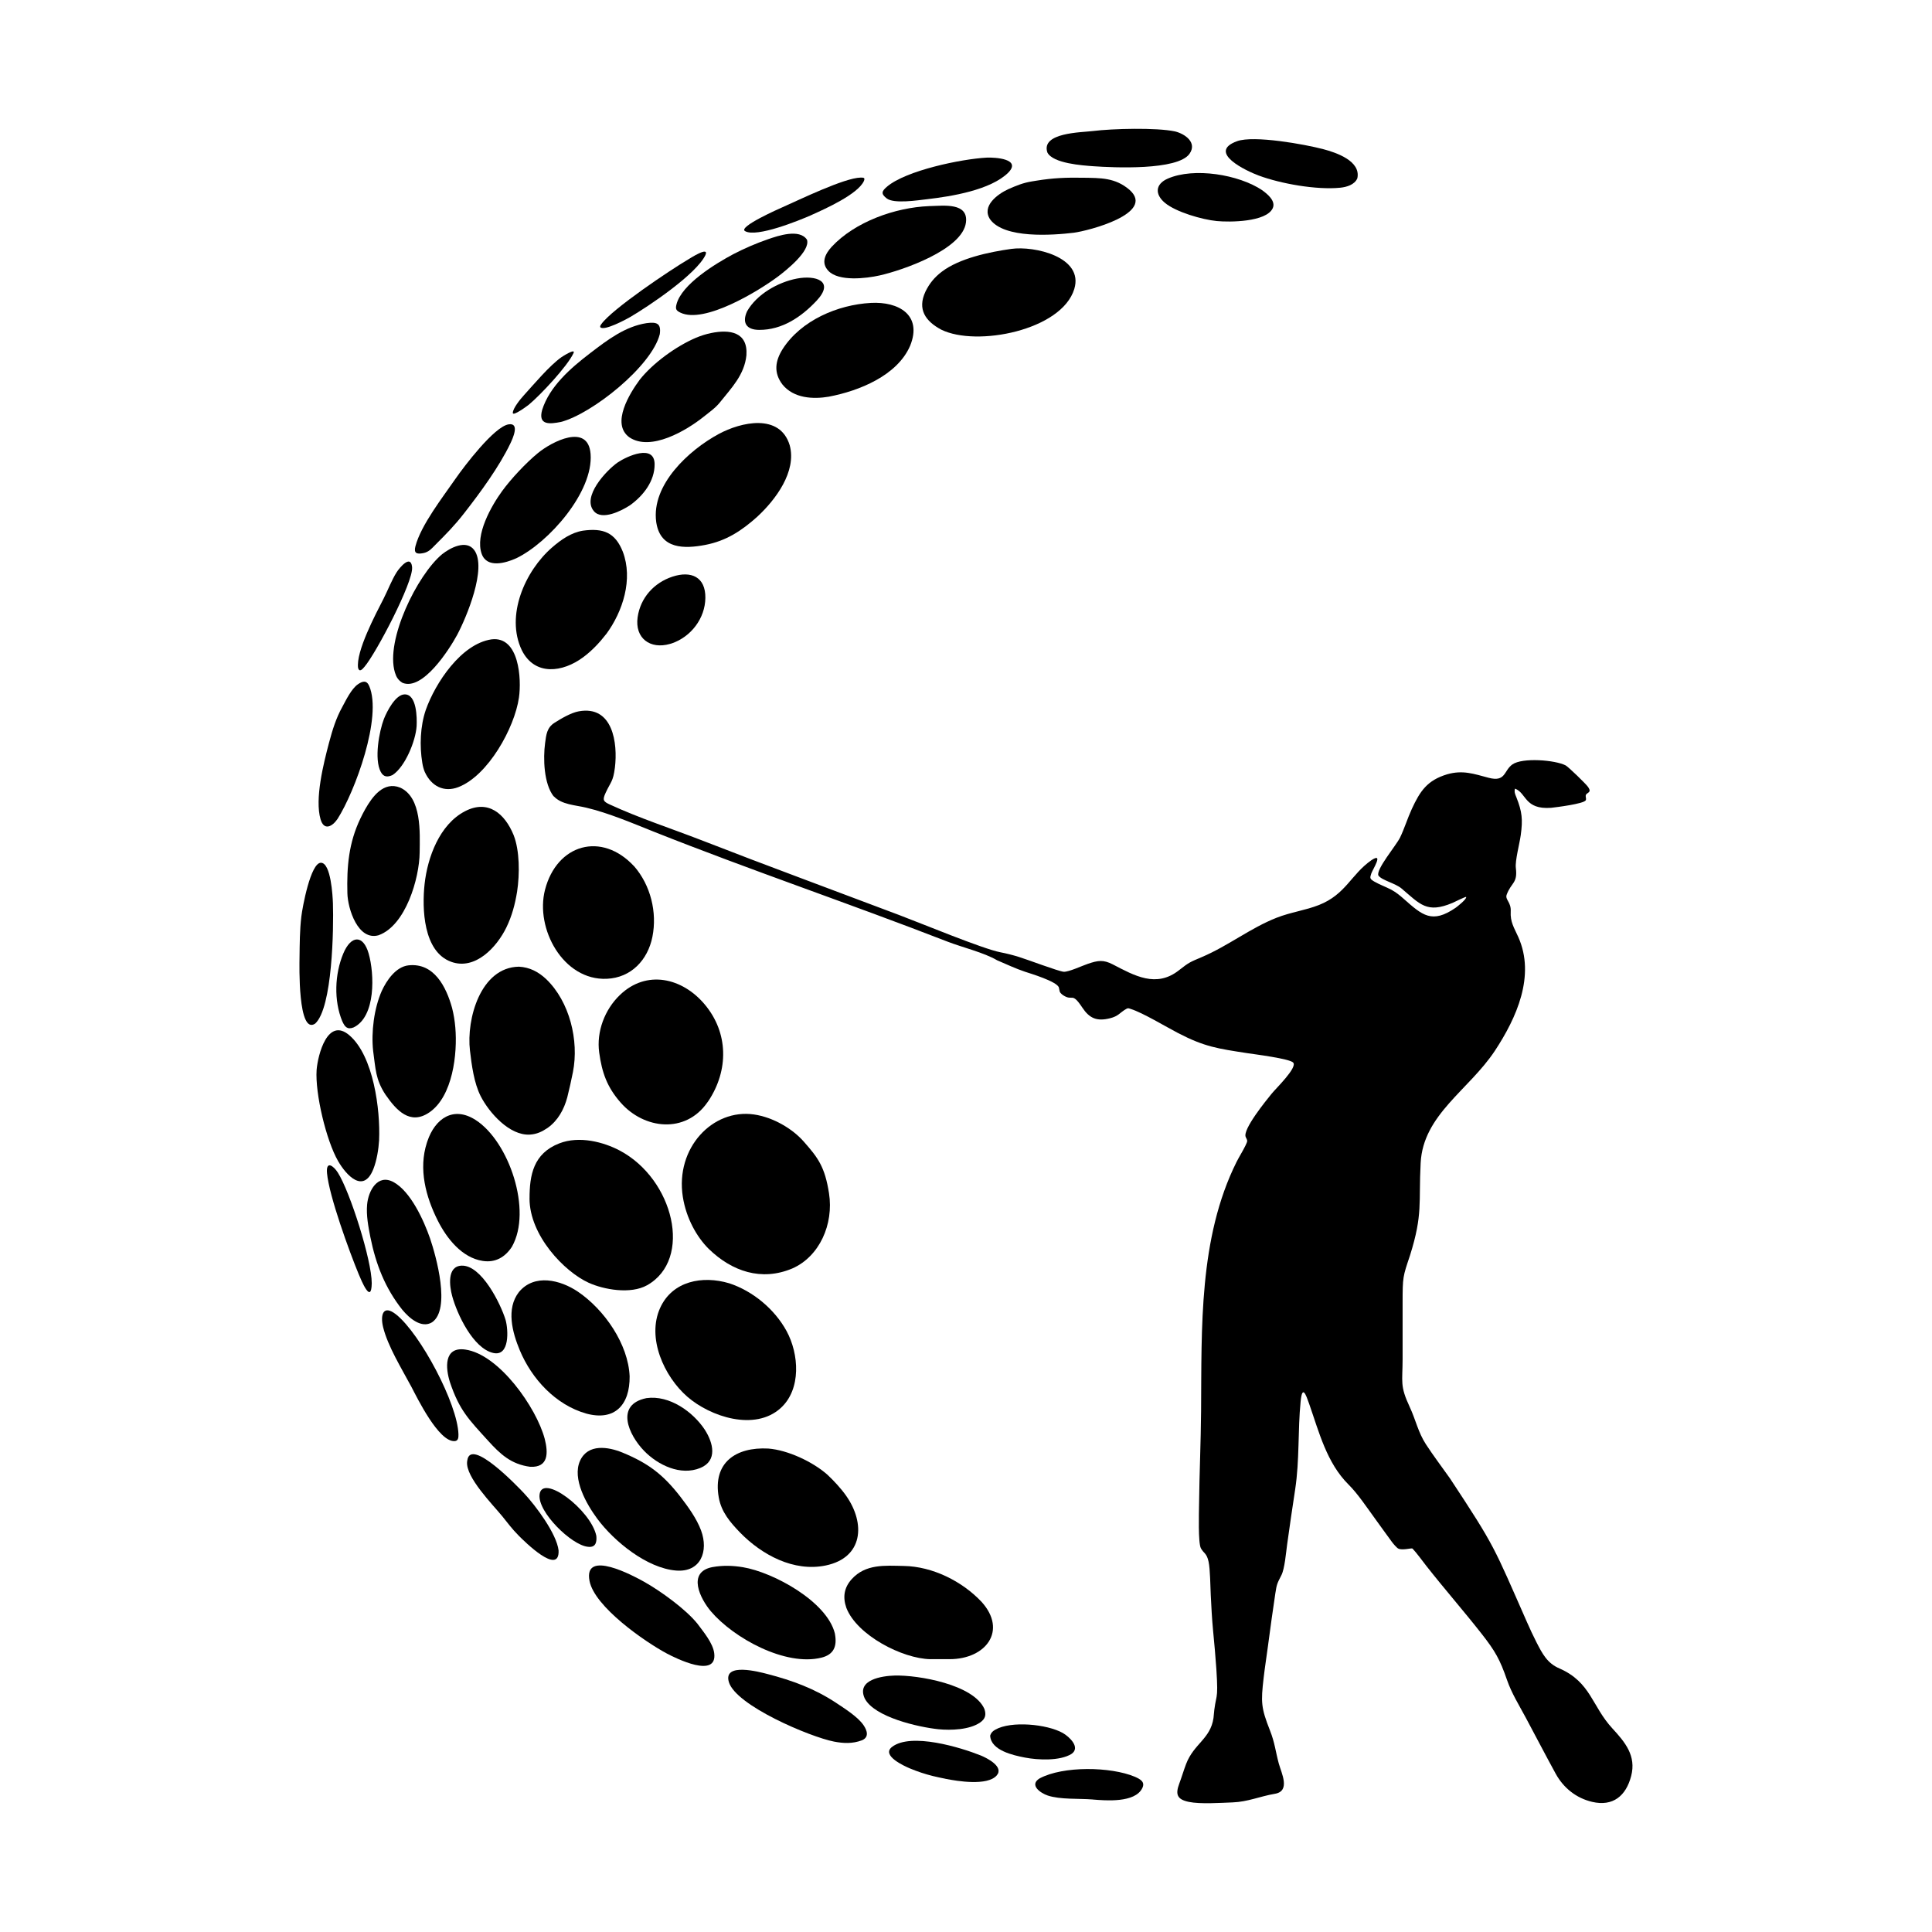 <svg width="1500" height="1500" viewBox="0 0 1500 1500" xmlns="http://www.w3.org/2000/svg">
  <!-- Original SVG transformed and centered -->
  <svg x="232.481" y="100.0" width="1035.038" height="1300" viewBox="0 0 460.17 577.97">
        <path class="cls-1" d="m87.83,230.43c2.65,2.86,7.38,3,11.12,3.89,7.84,1.87,15.84,5.3,23.34,8.29,33.59,13.35,67.61,24.83,101.4,37.96,5.04,1.96,12.63,3.78,17.11,6.43,3.06,1.31,6.49,2.91,9.61,3.95,1.78.59,11.16,3.38,11.74,5.49.34,1.22-.06,1.49,1.38,2.58,3.53,2.36,2.95-1.34,6.69,4.3,2.47,3.73,5.01,4.83,9.51,3.72,3.06-.75,3.36-1.92,5.67-3.24.65-.37.8-.23,1.61.03,4.11,1.3,12.02,6.09,16.22,8.27,9.25,4.81,13.76,5.39,23.94,6.97,2.53.38,14.74,1.91,15.87,3.27,1.45,1.74-5.98,8.91-7.41,10.67-1.85,2.28-10.17,12.44-8.99,15.01.62,1.34.75,1.18-.09,2.94-.87,1.82-2.12,3.76-3.09,5.68-13.06,26.23-12.01,57.39-12.23,85.94-.08,10.72-.58,21.53-.7,32.29-.03,2.72-.36,13.29.64,15.11,1.02,1.85,1.99,1.59,2.65,4.64.56,2.58.6,8.56.75,11.51.21,4.18.4,8.05.8,12.24.42,4.41.83,8.82,1.13,13.24.8,12.27-.24,7.73-.99,16.97-1.05,7.2-6.77,8.84-9.45,15.85-.84,2.2-1.52,4.54-2.37,6.81-1.34,3.6-.85,5.42,3.33,6.28,3.92.81,10.93.33,15.11.17,5.23-.19,9.44-2.1,14.52-2.96,5.58-.89,2.28-7.21,1.4-10.46-1.14-4.21-1.35-7.14-3.05-11.43-3.09-7.82-3.15-9.75-2.18-18.12.43-3.74,1.03-7.46,1.52-11.19l.06-.47c.76-5.78,1.59-11.7,2.45-17.46.5-3.32.66-3.5,2.1-6.33,1.16-2.29,1.59-7.82,1.98-10.6.89-6.34,1.79-12.67,2.77-18.99,1.56-10.26.88-20.27,1.89-30.41.59-5.86,1.83-2.32,2.96.89,3.38,9.67,6.07,20.37,13.56,27.8,3.24,3.21,6.56,8.23,9.33,12.02,1.9,2.58,3.77,5.28,5.68,7.83.41.55,1.64,2.03,2.22,2.29,1.46.66,4.44-.27,4.86-.03,1.33,1.36,3.52,4.39,4.78,5.99,6.2,7.89,12.86,15.5,19.03,23.36,4.77,6.08,6.38,8.95,8.82,16.01,1.59,4.6,4.17,8.71,6.46,12.99,3.44,6.43,6.84,12.97,10.33,19.35,2.69,4.92,7.09,8.45,12.59,9.74,7.19,1.69,11.7-2.06,13.48-8.94,1.8-6.95-2.08-11.63-6.48-16.4-7.14-7.73-7.38-15.91-18.27-20.71-4.23-1.79-5.9-5.07-7.97-9.09-1.16-2.26-2.21-4.56-3.24-6.88-11.61-26.3-10.8-25.7-26.6-49.65-2.68-3.79-5.8-7.92-8.3-11.77-2.7-4.16-3.49-8.38-5.58-12.86-3.46-7.41-2.47-8.55-2.46-16.52.01-6.42,0-12.84,0-19.25,0-9.25.09-9.18,2.55-16.54,4.5-14.32,2.95-18.08,3.68-31.96.88-16.67,16.63-25.12,25.61-38.67,7.46-11.32,14.08-25.9,8.09-39.29-1.43-3.2-2.82-5.17-2.61-8.83.19-3.19-1.97-4.01-1.42-5.72,1.6-4.37,3.86-3.9,3.19-9.28-.31-2.48,1.28-8.35,1.69-11.33.74-5.38.49-8.07-1.52-13.11-.44-1.09-.78-1.77-.47-2.95,4.03,1.49,3.23,7.3,12.48,6.62,1.66-.18,11.38-1.38,11.96-2.62.33-.69-.46-1.67.36-2.23,1.05-.72,1.34-.98.42-2.36-.66-.98-6.67-6.82-7.73-7.43-3.62-1.87-14.93-2.78-18.39-.33-3.03,2.15-2.23,6.18-8.21,4.6-5.12-1.35-8.88-2.74-14.29-1.2-6.89,2.08-9.34,5.75-12.23,12.01-1.47,3.2-2.57,6.8-4.04,9.83-1.31,2.69-8.39,11.03-7.47,13.1,1.19,1.68,5.75,2.62,7.95,4.45,6.47,5.48,8.76,8.75,17.65,4.99.44-.19,4.58-2.25,4.68-2.03.31.67-3.08,3.35-3.6,3.71-8.23,5.66-11.52,2.59-17.93-3.06-1.42-1.26-2.59-2.21-4.26-3.14-1.99-1.04-3.98-1.72-5.96-2.86-1.53-.93-1.52-1.17-.97-2.8.42-1.27,4.46-7.51,0-4.53-7.03,4.92-8.8,11.78-18.09,15.45-4.72,1.86-9.67,2.46-14.59,4.39-9.1,3.57-16.74,9.73-25.92,13.62-4.03,1.71-4.32,1.78-7.8,4.51-7.86,6.19-15.36,1.86-22.81-2-3.26-1.69-5.1-1.42-8.66-.21-1.93.65-6.65,2.86-8.33,2.73-1.77-.14-12.62-4.25-15.5-5.13-2.12-.65-4.15-1.17-6.32-1.59-5.99-1.13-27.66-10.12-34.99-12.87-11.91-4.46-23.08-8.69-34.26-12.87-11.38-4.26-22.76-8.58-34.18-13.03-10.36-4.01-21.31-7.58-31.37-12.22-2.3-1.06-2.65-1.54-1.48-4.07,1.82-3.92,2.55-3.77,3.19-8.64,1.05-8.54-.72-21.6-12.45-19.48-2.67.48-6.12,2.51-8.42,3.98-2.61,1.67-2.83,4.08-3.22,6.99-.71,5.28-.46,14.05,2.97,18.41"/>   <path class="cls-1" d="m132.34,368.67c1.18,7.5,4.89,13.94,8.91,17.93,8.01,7.8,18.22,11.3,28.9,6.78,9.34-4.11,14.32-15.22,12.65-25.93-1.43-9.12-3.74-12.24-8.82-17.97-3.76-4.24-10.35-8.28-17.1-9.25-14.22-2.05-27.2,11.53-24.54,28.45"/>   <path class="cls-1" d="m79.42,369.22c0,12.77,12,25.28,20.43,29.11,5.17,2.35,14.45,4.05,20.15.85,15.9-8.93,9.21-36.69-9.53-46.54-5.41-2.84-13.81-5.16-20.82-2.41-8.92,3.5-10.22,10.95-10.22,18.99"/>   <path class="cls-1" d="m148.29,398.49c-9.12-2.72-19.55-.83-23.79,8.54-4.68,10.35,1.38,23.65,9.38,30.62,8,6.96,23.3,11.98,32.2,3.96,7.24-6.52,6.36-18.76,2.05-26.65-4.14-7.56-11.65-13.81-19.85-16.48"/>   <path class="cls-1" d="m141.21,335.52c6.97-10.56,6.92-23.47-1.32-33.28-7.67-9.14-20.05-12.14-29.31-3.21-5.2,5.01-8.1,12.62-7.11,19.82.96,6.96,2.71,11.94,7.42,17.3,8.12,9.23,22.36,10.81,29.93-.09l.38-.54Z"/>   <path class="cls-1" d="m92.45,334.33c.68-2.69,1.42-6.02,1.96-8.74,2.14-10.88-1.14-24.34-9.27-32.11-2.7-2.51-5.66-4.06-9.38-4.26-13.29.22-18.17,18.14-16.9,28.92.59,5.06,1.4,11.25,3.71,15.79,2.91,5.69,9.95,13.68,17,13.25,2.34-.14,4.16-1,6.07-2.29,3.57-2.51,5.7-6.41,6.81-10.55"/>   <path class="cls-1" d="m182.27,464.6c-5.05-4.48-13.69-8.53-20.44-9.05-11.14-.59-19.22,4.81-17.09,16.86.89,5.07,3.94,8.58,7.38,12.16,7.5,7.68,18.48,13.62,29.51,11.35,13.01-2.68,13.83-14.52,7.05-24.12-1.77-2.51-4.17-5.09-6.41-7.2"/>   <path class="cls-1" d="m75.13,263.34c.93-6.1.9-14.22-1.2-19.55-3.04-7.41-8.79-12.37-16.77-8.23-8.79,4.55-12.95,15.92-13.96,25.15-.91,8.36-.51,23.35,9.21,26.84,8.32,2.99,15.75-5.13,19.03-11.89,1.92-3.97,2.99-7.99,3.69-12.33"/>   <path class="cls-1" d="m115.53,254.57c-11.2-12.11-26.68-7.67-30.76,8.1-3.47,13.4,6.27,31.4,21.34,30.73,8.4-.37,14.13-6.49,15.73-14.49,1.69-8.46-.62-17.81-6.3-24.35"/>   <path class="cls-1" d="m158.13,133.81c6.18-5.72,13.56-15.49,11.11-24.55-3.34-11.12-16.79-8.09-24.52-3.91-10.24,5.53-23.32,17.5-21.57,30.35l.08.5c1.55,8.9,9.63,8.81,16.82,7.44,7.32-1.4,12.63-4.93,18.08-9.82"/>   <path class="cls-1" d="m105.9,174.41c5.75-7.81,9.32-18.96,5.72-28.44-2.66-6.68-6.8-8.19-13.72-7.26-4.09.65-7.59,3.11-10.67,5.78-9.36,8.11-16.18,23.56-10.47,35.49,4.5,9.02,14.17,7.64,21.18,2.43,3.02-2.24,5.66-5.04,7.95-8.01"/>   <path class="cls-1" d="m113.98,430.64c-.46-11.15-8.74-23.05-17.82-29.21-6.06-4.11-15.07-6.34-20.4.1-4.48,5.76-2.27,13.92.28,20.05,4.14,9.94,12.38,18.88,22.94,21.89,9.95,2.71,15.09-3.08,15-12.83"/>   <path class="cls-1" d="m73.35,385.88c7.1-12.5-1.03-36.32-12.5-43.72-7.73-4.99-14.04-.5-16.68,7.29l-.19.57c-2.92,9.06-.38,18.62,3.78,26.87,3.08,6.11,8.31,12.8,15.52,13.9,4.36.67,7.74-1.31,10.08-4.92"/>   <path class="cls-1" d="m217.85,528.25h6.58c12.52,0,20.01-9.83,11.04-19.77-6.71-7.13-16.94-12.22-26.79-12.4-6.53-.12-13.27-.77-18.08,4.59-2.63,2.94-3.1,6.21-1.81,9.88,3.65,9.43,19.32,17.55,29.06,17.71"/>   <path class="cls-1" d="m43.31,222.09c2.2,4.79,6.54,7.08,11.55,5.15,10.25-3.96,19.39-20.4,20.91-30.89.93-6.38.11-21.32-9.49-20.11-10.47,1.55-19.39,15.07-22.66,24.33-1.93,5.61-2.18,12.48-1.21,18.3.21,1.25.42,2.06.89,3.23"/>   <path class="cls-1" d="m216.08,56.22c-2.85,6.08,0,10.19,5.44,13.1,12.22,6.04,41.6.24,45.94-14.02,3.37-11.06-13.77-14.97-21.77-13.84-7.56,1.06-17.87,3.22-23.99,7.89-2.52,1.93-4.23,4.02-5.63,6.87"/>   <path class="cls-1" d="m29.77,333.48c3.63,5.24,8.39,10.59,15.05,6.05,8.12-5.53,9.77-20.31,8.99-29.3-.2-2.34-.55-4.53-1.13-6.8-2-7.18-6.17-15.63-15.03-14.67-4.37.48-7.57,5.2-9.25,8.87-2.64,5.98-3.67,14.16-2.96,20.66.87,6.13.75,9.81,4.32,15.19"/>   <path class="cls-1" d="m131.51,472.2c-5.93-7.63-10.99-11.54-19.98-15.25-4.93-2.03-11.94-3.14-14.65,2.78-2.86,6.24,2.25,15.08,5.92,20.04,5.82,7.86,17.15,17.07,27.18,17.89,8.56.7,11.32-6.68,8.65-13.85-1.53-4.12-4.46-8.14-7.13-11.62"/>   <path class="cls-1" d="m182.85,92.44c10.26-1.96,23.51-7.22,27.96-17.57,4.28-10.6-3.98-15.3-13.58-14.77-11.42.63-24.07,6.02-30.42,15.9-2.61,4.16-3.18,8.19-.08,12.27,3.86,4.77,10.53,5.14,16.12,4.18"/>   <path class="cls-1" d="m117.43,86.66c-3.31,4.47-10.03,15.13-3.54,19.84,7.39,4.95,19.68-2.34,25.64-7.11,1.91-1.53,4.09-3.04,5.6-4.94,3.95-4.96,8.49-9.52,9.16-16.29.55-8.08-5.83-8.98-12.24-7.65-1.82.38-3.46.91-5.18,1.62-6.81,2.91-14.84,8.7-19.45,14.53"/>   <path class="cls-1" d="m27.39,278.34c9.29-3.39,14.02-19.6,14.11-28.57.07-6.78.77-18.92-6.7-22.35-5.72-2.31-9.63,3.09-12.12,7.48-.59,1.03-1.11,2.08-1.63,3.15-4.05,8.44-4.73,16.61-4.5,25.82.13,5.33,3.66,16.59,10.84,14.48"/>   <path class="cls-1" d="m184.81,519.34c-2.75-11-21.19-21.08-31.74-22.83-3.56-.59-7-.67-10.55-.03-8.82,1.71-4.19,10.93-.44,15.32,7.84,9.2,25.67,19.01,38.1,15.93,4.24-1.05,5.41-3.87,4.7-7.98l-.07-.42Z"/>   <path class="cls-1" d="m74.84,148.25c11.16-5.39,26.68-22.89,25.66-36.02-.84-10.78-13.41-4.22-18.18-.3-4.1,3.37-9.22,8.82-12.35,13.11-3.77,5.18-9.41,15.1-7.06,21.68,1.82,5.08,8.3,3.16,11.92,1.53"/>   <path class="cls-1" d="m35.49,191.2c7,3.04,16.28-11.57,18.93-16.47,3.23-6.05,10.42-23.19,5.91-29.32-2.75-3.74-8.34-.75-11.09,1.44-8.55,7.1-19.64,29.62-16.29,40.79.48,1.6,1.12,2.65,2.55,3.55"/>   <path class="cls-1" d="m35.59,407.73c2.21,2.69,6.5,6.5,10.19,4.24,6.51-4.46,1.43-22.72-.69-28.95-2.15-6.18-6.67-16.2-12.61-19.44-5.49-3-8.7,3-9.12,7.76-.33,3.68.41,7.6,1.12,11.21,1.89,9.39,5.09,17.64,11.1,25.19"/>   <path class="cls-1" d="m27.5,348.99c.45-10.42-1.94-28.94-10.24-36.07-7.51-6.46-10.89,6.66-11.33,11.92-.56,8.14,3.32,24.38,7.4,31.46,2.84,4.94,8.77,11.39,12.18,2.79,1.2-3.03,1.8-6.85,2-10.1"/>   <path class="cls-1" d="m217.28,26.69c-11.62.47-25.53,5.4-33.56,14.04-2.18,2.39-3.81,5.46-1.16,8.28,3.55,3.79,13.1,2.64,17.7,1.61,7.83-1.75,28.63-8.9,29.81-18.29.87-6.94-7.73-5.76-12.22-5.66h-.57Z"/>   <path class="cls-1" d="m244.68,20.84c-3.68,1.69-9.33,5.83-6.27,10.42,4.86,6.71,21.51,5.5,28.92,4.61,5.01-.66,28.35-6.67,19.19-14.81-4.96-4.24-9.95-4.07-16.14-4.17-5.8-.09-10.14.07-15.9,1-.53.09-1.07.17-1.6.26-3.08.49-5.36,1.44-8.21,2.69"/>   <path class="cls-1" d="m79.64,461.85c6.4.32,6.24-4.86,5.03-9.63-2.85-10.79-15.78-29.22-27.45-30.84-7.48-1.04-6.8,6.49-5.24,11.35,3.27,9.68,6.49,12.79,13.11,20.09,4.25,4.69,7.98,8.16,14.55,9.03"/>   <path class="cls-1" d="m137.41,516.05c-3.98-4.98-12.69-11.29-18.41-14.5-3.55-1.99-21.02-11.45-18.87-.31,1.72,8.94,19.06,20.98,26.67,25.05,3.08,1.64,17.52,8.84,16.37-.13-.45-3.47-3.7-7.32-5.76-10.11"/>   <path class="cls-1" d="m83.78,97.04c-1.5,5.4,2.7,4.88,6.46,4.15,10.72-2.77,31.39-19.23,34.15-30.32.53-3.82-1.15-4.22-4.55-3.79-7.39,1.13-13.5,5.79-19.27,10.2l-.4.31c-6.53,4.99-13.86,11.37-16.39,19.45"/>   <path class="cls-1" d="m165.28,50.92c2.6-1.97,11.18-8.73,9.91-12.64-2.59-3.88-9.94-1.37-13.45-.16-4.07,1.4-8.15,3.17-11.97,5.15-6.07,3.24-17.84,10.35-19.62,17.33-.4,1.58-.16,2.13,1.36,2.86,8.26,3.98,27.06-7.5,33.77-12.54"/>   <path class="cls-1" d="m194.11,556.28c2.59-1.06,1.9-3.34.6-5.25-1.98-2.9-6.53-5.74-9.48-7.71-7.38-4.88-15.07-7.71-23.63-9.93-2.83-.73-15.33-4.11-13.39,2.7,2.32,8.15,28.09,19.02,36.3,20.61,3.3.64,6.42.77,9.61-.43"/>   <path class="cls-1" d="m236.43,545.43c-3.73-8.44-22.84-11.75-31.02-11.52-4.25.12-13.22,1.4-10.3,7.86,3.29,6.53,18.64,9.96,25.46,10.67,4.31.42,10.71.21,14.38-2.32,1.8-1.24,2.19-2.66,1.48-4.69"/>   <path class="cls-1" d="m258.18,8.18c1.91,3.79,12.15,4.47,15.88,4.74,6.84.48,29.09,1.53,33.18-4.3,2.7-3.85-1.5-6.84-4.97-7.71-6.44-1.38-21.64-.98-28.4-.14-3.88.5-18.02.49-15.69,7.42"/>   <path class="cls-1" d="m365.17,17.07c1.29-5.99-7.38-8.88-11.69-10.02-6.45-1.71-24.03-4.87-29.81-2.78-10.57,3.82,3.21,10.3,7.47,11.87,7.64,2.83,19.94,5.01,28.08,4.2,2.23-.22,5.01-1.01,5.96-3.28"/>   <path class="cls-1" d="m14.78,199.59c-2.11,3.8-3.38,7.85-4.6,12.46-1.86,7.06-4.94,19.28-2.89,26.29,1.18,4.05,4.03,2.56,5.86-.12,6.05-9.5,15.5-35.19,10.94-45.88-.88-2.06-2.29-1.73-3.92-.59-2.23,1.56-4.09,5.43-5.39,7.84"/>   <path class="cls-1" d="m140.01,449.17c-4.15-6.33-12.3-12.15-20.24-11.02-10.91,2.24-6.14,12.69-.81,18.19,4.78,4.93,12.63,8.72,19.43,5.9,6.03-2.5,4.39-8.69,1.61-13.07"/>   <path class="cls-1" d="m5.44,308.86c5.98-5.47,6.4-32.95,6.12-41.49-.08-2.45-.68-14-4.14-14.02-3.57-.03-6.39,15.4-6.76,18.55-.56,4.69-.57,9.55-.63,14.27-.03,2.24-.62,26.79,5.41,22.69"/>   <path class="cls-1" d="m332.33,21.2c-8.1-5.43-23.55-7.96-32.59-4.01-4.35,1.9-4.5,5.41-1.04,8.33,3.83,3.23,12.97,5.84,17.94,6.32,4.53.44,17.07.35,19.31-4.4,1.19-2.51-1.87-4.97-3.62-6.23"/>   <path class="cls-1" d="m46.74,143.78c3.87-3.87,6.68-6.68,10.09-11.05,5.58-7.15,12.13-16.07,15.99-24.14.76-1.59,3.37-7.22-.63-6.57-4.97.81-15.26,14.38-18.3,18.75-4.39,6.35-11.91,15.98-13.84,23.28-.64,2.41.35,2.88,2.69,2.42,1.84-.37,2.73-1.41,4-2.68"/>   <path class="cls-1" d="m38.48,433.92c2.27,4.37,9.57,19.31,15.05,19.07,1.33-.06,1.38-1.25,1.36-2.36-.29-10.48-13.13-34.65-21.47-41.32-4.61-3.69-5.57.21-4.52,4.41,1.65,6.58,6.33,14.15,9.57,20.21"/>   <path class="cls-1" d="m128.51,177.63c6.67-2.28,11.52-8.64,11.61-15.7.09-7.23-4.89-9.47-11.36-7.34-6.35,2.09-11.06,7.27-12.02,13.99-1.04,7.25,4.33,11.2,11.15,9.23l.62-.18Z"/>   <path class="cls-1" d="m89.45,490.69c-.69-5.74-7.85-15.37-11.97-19.76-1.97-2.09-18.39-19.33-19.53-11.32l-.08.53c-.49,5.32,8.81,14.71,12.14,18.78,2.07,2.54,3.25,4.24,5.67,6.69,1.76,1.78,14.19,14.18,13.77,5.07"/>   <path class="cls-1" d="m244.69,15.12c4.64-4.77-4.63-5.3-7.45-5.17-8.73.46-27.86,4.43-34.43,10.03-1.88,1.6-2.12,2.47-.09,4.05,2.49,1.93,10.66.65,13.96.27,8.33-.96,21.88-3.13,28.01-9.18"/>   <path class="cls-1" d="m71.17,411.18c-1.7-5.59-8.35-19.05-15.21-18.76-5.12.22-4.13,7.17-3.25,10.44,1.69,6.29,7.25,18.14,14.2,19.7,5.73,1.28,5.2-7.98,4.26-11.38"/>   <path class="cls-1" d="m222.96,569.54c4.27.86,14.49,2.5,17.7-1.12,2.67-3.02-3.32-6.03-5.45-6.91-7.02-2.82-24.07-7.99-30.63-2.99-3.92,2.99,4.3,6.68,6.23,7.48,2.5,1.04,5.2,1.94,7.84,2.59,1.43.35,2.87.65,4.32.94"/>   <path class="cls-1" d="m273.72,576.69c4.7.39,14.65,1.21,17.2-3.89,1.11-2.21-.69-3.12-2.55-3.96-8.41-3.52-24.76-3.77-32.88.57-3.7,2.27.29,5.06,2.78,5.9,4.28,1.44,10.77,1,15.45,1.37"/>   <path class="cls-1" d="m154.52,62.99c-1.82,3.96-.23,6.4,4.15,6.42,7.93.05,14.56-4.45,19.81-10.03,6.47-6.89-.35-8.91-6.78-7.68-6.52,1.25-13.84,5.41-17.18,11.29"/>   <path class="cls-1" d="m114.1,129.95c4.56-3.26,8.55-8.33,8.5-14.19-.06-7.11-9.61-2.71-12.77-.57-3.97,2.79-12.44,11.86-8.17,16.82,2.83,3.29,9.61-.2,12.44-2.06"/>   <path class="cls-1" d="m14.78,308.03c.86,1.93,1.71,3.01,3.91,2.16,7.73-3.73,7.2-18.51,5.21-25.49-1.9-6.65-6.11-6.36-8.76-.02-2.97,7.1-3.31,16.2-.37,23.35"/>   <path class="cls-1" d="m238.43,554.69c.27,5.07,7.95,6.74,11.96,7.52,4.5.88,12.08,1.23,16.08-1.23,3.3-2.22-.75-6-3-7.26-5.44-3.05-17.84-4.25-23.29-1.12-.81.47-1.34.93-1.68,1.81l-.07.28Z"/>   <path class="cls-1" d="m32.12,223.08c4.35-2.81,8.01-11.8,8.33-16.9.15-2.82.07-11.07-4.17-10.95-3.15.09-6.06,5.84-7.09,8.4-1.69,4.37-3.43,13.98-1.13,18.33.97,1.84,2.32,1.9,4.06,1.12"/>   <path class="cls-1" d="m176.8,29.73c4.61-2.06,15.95-7.14,18.04-11.7.46-1.15-.02-1.19-1.09-1.19-5.59.07-21.14,7.64-27,10.23-.94.41-15.42,6.78-12.95,8.24,3.97,2.34,18.76-3.7,23.01-5.57"/>   <path class="cls-1" d="m20.48,395.42c.9,2.16,4.37,10.58,4.48,3.05,0-7.91-7.47-31.5-11.71-38.18-1.45-2.29-4.12-4.31-3.73.18.68,7.8,7.71,27.11,10.96,34.95"/>   <path class="cls-1" d="m102.48,485.68c-1.9-9.04-18.81-21.74-19.6-14.2-.63,6.03,11,17.38,16.64,17.97l.4.04c2.46.15,2.75-1.84,2.56-3.81"/>   <path class="cls-1" d="m103.89,68.52c1.34,1.33,8.88-2.74,10.2-3.5,6.65-3.88,22.85-14.81,26.04-21.41,1.49-3.3-5.37,1.15-5.91,1.47-6.06,3.55-26.41,17.19-30.04,22.38-.2.28-.52.72-.29,1.06"/>   <path class="cls-1" d="m20.25,186.14c.5,1.58,1.5.39,2.23-.47,4.04-4.76,16.76-29.07,16.41-34.26l-.02-.25c-.5-4.32-4.34.39-5.29,1.87-1.68,2.61-3.08,6.31-4.57,9.22-2.7,5.28-9.58,18.22-8.76,23.88"/>   <path class="cls-1" d="m77.43,92.03c-1.11,1.21-3.7,4.36-3.78,6-.07,1.44,5.36-2.65,5.57-2.83,4.02-3.35,13.26-13.21,15.38-17.75.89-1.91-4.02,1.28-4.17,1.39-4.15,2.95-9.43,9.26-13,13.19"/> 
  </svg>
</svg>